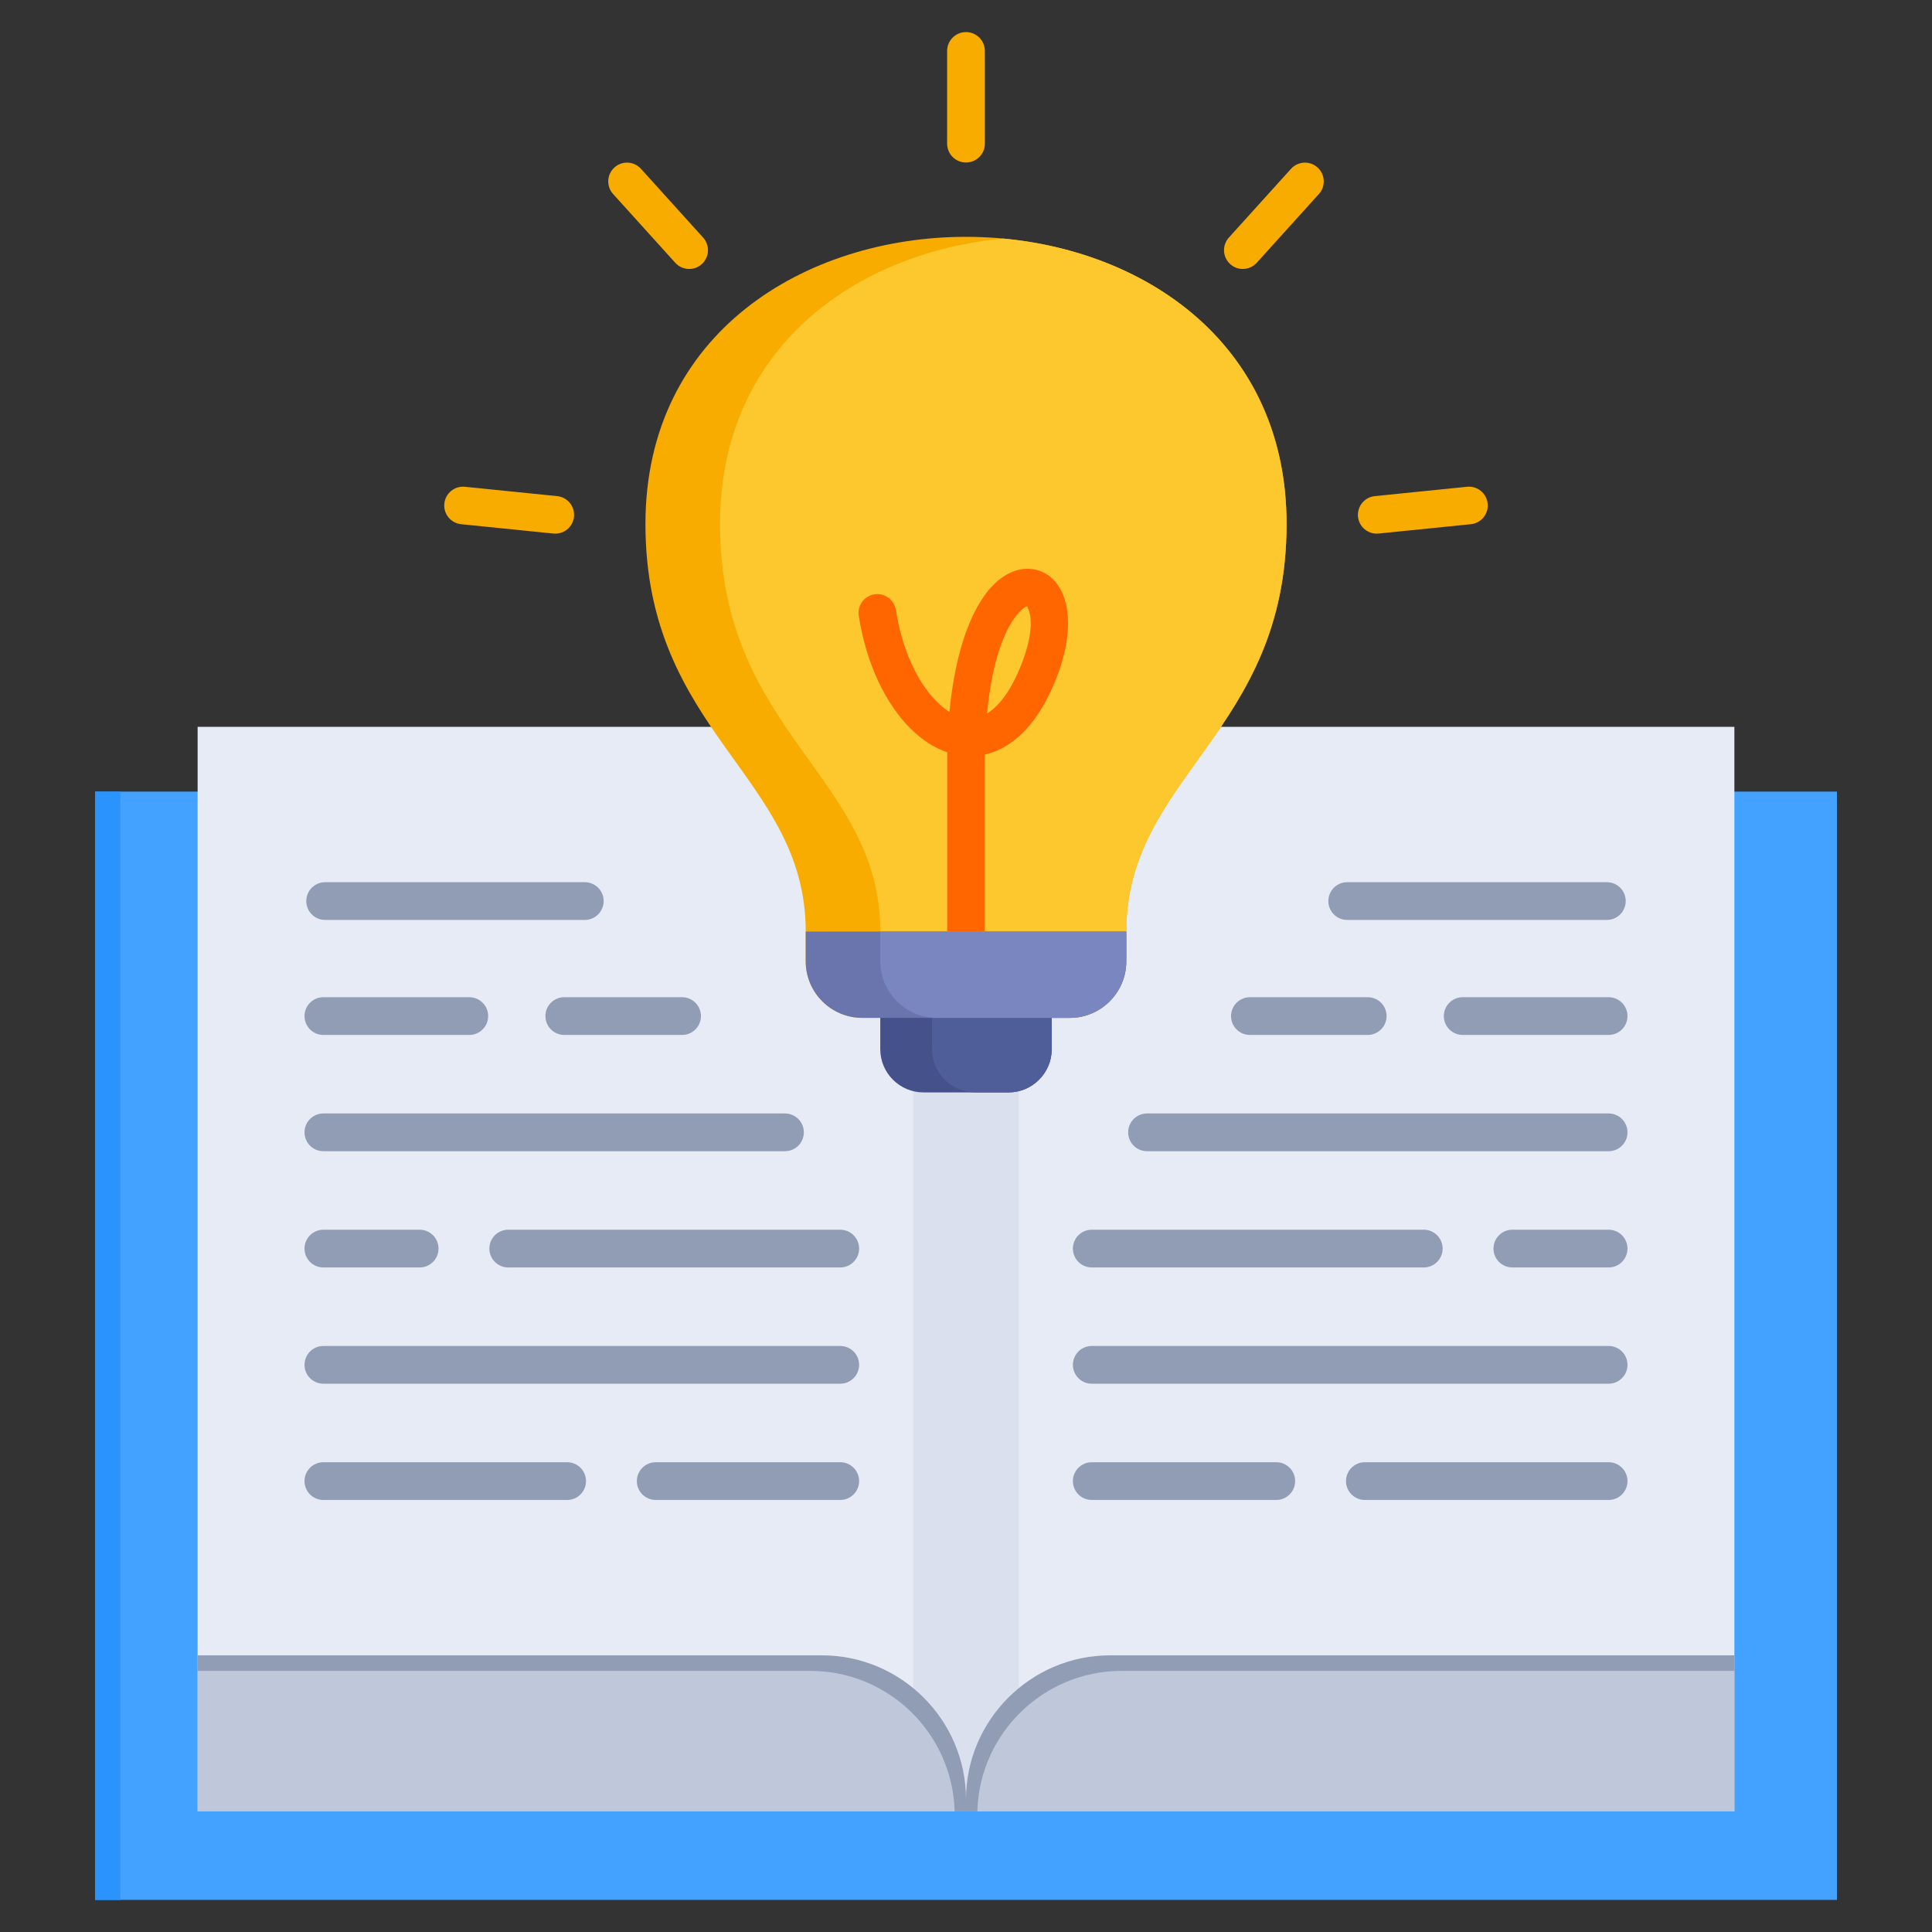 <svg id="Layer_1" height="512" viewBox="0 0 512 512" width="512" xmlns="http://www.w3.org/2000/svg" data-name="Layer 1"><rect x="0" y="0" width="512" height="512" fill="#333333" stroke="none"/><path d="m25.188 209.789h207.699l23.113 24.18 23.113-24.18h207.699v293.711h-230.812-230.812z" fill="#43a2ff" fill-rule="evenodd"/><path d="m25.188 209.789h6.698v293.711h-6.698z" fill="#2a93fc"/><g fill-rule="evenodd"><path d="m256 233.969v246.064h203.627v-287.415h-165.423c-23.758 0-38.204 18.695-38.204 41.351z" fill="#e7ebf5"/><path d="m256 233.969v246.064h14.008v-278.979c-8.987 7.584-14.008 19.56-14.008 32.915z" fill="#dae0ed"/><path d="m256 480.033h203.627v-41.351h-165.423c-21.042 0-38.204 17.163-38.204 38.205z" fill="#919cb5"/><path d="m256 233.969v246.064h-203.627v-287.415h165.423c23.758 0 38.204 18.695 38.204 41.351z" fill="#e7ebf5"/><path d="m256 233.969v246.064h-14.008v-278.979c8.987 7.584 14.008 19.56 14.008 32.915z" fill="#dae0ed"/><path d="m256 480.033h-203.627v-41.351h165.423c21.042 0 38.204 17.163 38.204 38.205z" fill="#919cb5"/><path d="m252.987 480.033h-200.614v-37.226h162.422c20.715 0 37.67 16.633 38.192 37.226z" fill="#bfc8db"/><path d="m426.301 264.272c2.761 0 5 2.239 5 5s-2.239 5-5 5h-38.667c-2.761 0-5-2.239-5-5s2.239-5 5-5zm-340.602 10c-2.761 0-5-2.239-5-5s2.239-5 5-5h38.667c2.761 0 5 2.239 5 5s-2.239 5-5 5zm.468-30.48c-2.761 0-5-2.239-5-5s2.239-5 5-5h68.809c2.761 0 5 2.239 5 5s-2.239 5-5 5zm-.468 153.714c-2.761 0-5-2.239-5-5s2.239-5 5-5h64.6c2.761 0 5 2.239 5 5s-2.239 5-5 5zm88.075 0c-2.761 0-5-2.239-5-5s2.239-5 5-5h48.899c2.761 0 5 2.239 5 5s-2.239 5-5 5zm-88.075-30.809c-2.761 0-5-2.239-5-5s2.239-5 5-5h136.974c2.761 0 5 2.239 5 5s-2.239 5-5 5zm0-30.808c-2.761 0-5-2.239-5-5s2.239-5 5-5h25.514c2.761 0 5 2.239 5 5s-2.239 5-5 5zm48.989 0c-2.761 0-5-2.239-5-5s2.239-5 5-5h87.985c2.761 0 5 2.239 5 5s-2.239 5-5 5zm-48.989-30.808c-2.761 0-5-2.239-5-5s2.239-5 5-5h122.328c2.761 0 5 2.239 5 5s-2.239 5-5 5zm63.843-30.809c-2.761 0-5-2.239-5-5s2.239-5 5-5h31.214c2.761 0 5 2.239 5 5s-2.239 5-5 5zm276.291-40.48c2.761 0 5 2.239 5 5s-2.239 5-5 5h-68.809c-2.761 0-5-2.239-5-5s2.239-5 5-5zm.468 153.714c2.761 0 5 2.239 5 5s-2.239 5-5 5h-64.6c-2.761 0-5-2.239-5-5s2.239-5 5-5zm-88.075 0c2.761 0 5 2.239 5 5s-2.239 5-5 5h-48.899c-2.761 0-5-2.239-5-5s2.239-5 5-5zm88.075-30.809c2.761 0 5 2.239 5 5s-2.239 5-5 5h-136.974c-2.761 0-5-2.239-5-5s2.239-5 5-5zm0-30.808c2.761 0 5 2.239 5 5s-2.239 5-5 5h-25.513c-2.761 0-5-2.239-5-5s2.239-5 5-5zm-48.989 0c2.761 0 5 2.239 5 5s-2.239 5-5 5h-87.985c-2.761 0-5-2.239-5-5s2.239-5 5-5zm48.989-30.808c2.761 0 5 2.239 5 5s-2.239 5-5 5h-122.328c-2.761 0-5-2.239-5-5s2.239-5 5-5zm-63.843-30.809c2.761 0 5 2.239 5 5s-2.239 5-5 5h-31.214c-2.761 0-5-2.239-5-5s2.239-5 5-5z" fill="#919cb5"/><path d="m298.475 254.796c0 8.223-6.728 14.95-14.951 14.95h-55.049c-8.223 0-14.95-6.727-14.95-14.95v-7.933c0-41.146-42.475-52.704-42.475-108 0-50.734 42.475-76.101 84.95-76.101s84.95 25.367 84.95 76.101c0 55.296-42.475 66.854-42.475 108z" fill="#f9ac00"/><path d="m298.475 254.796c0 8.223-6.728 14.95-14.951 14.95h-35.281c-8.222 0-14.95-6.727-14.95-14.95v-7.933c0-41.146-42.476-52.704-42.476-108 0-46.791 36.129-72.004 75.066-75.641 38.937 3.637 75.066 28.85 75.066 75.641 0 55.296-42.475 66.854-42.475 108v7.933z" fill="#fdc72e"/><path d="m233.28 256.945h45.439v21.114c0 6.292-5.15 11.442-11.442 11.442h-22.556c-6.293 0-11.442-5.148-11.442-11.442v-21.114z" fill="#45518a"/><path d="m246.99 256.945h31.729v21.114c0 6.292-5.15 11.442-11.442 11.442h-8.845c-6.293 0-11.442-5.149-11.442-11.442z" fill="#4f5d99"/><path d="m298.475 254.796c0 8.223-6.728 14.95-14.951 14.95h-55.05c-8.223 0-14.95-6.728-14.95-14.95v-7.934h84.951z" fill="#6a75ad"/><path d="m298.475 254.796c0 8.216-6.717 14.94-14.931 14.95h-35.3c-8.222 0-14.95-6.727-14.95-14.95v-7.933s65.182 0 65.182 0v7.934z" fill="#7986bf"/><path d="m122.225 138.92c-2.74-.27-4.742-2.71-4.472-5.449.27-2.74 2.71-4.742 5.449-4.472l24.439 2.477c2.74.27 4.742 2.71 4.473 5.449-.27 2.74-2.71 4.742-5.449 4.472l-24.439-2.477zm266.572-9.922c2.74-.27 5.18 1.733 5.449 4.472.27 2.74-1.733 5.18-4.472 5.449l-24.439 2.477c-2.74.27-5.18-1.733-5.449-4.472s1.733-5.18 4.472-5.449zm-46.662-84.261c1.844-2.038 4.993-2.196 7.031-.351s2.196 4.993.351 7.031l-16.47 18.224c-1.845 2.038-4.993 2.196-7.031.351s-2.196-4.993-.352-7.031l16.47-18.224zm-91.135-31.237c0-2.761 2.239-5 5-5s5 2.239 5 5v24.564c0 2.761-2.239 5-5 5s-5-2.239-5-5zm-88.519 37.916c-1.845-2.038-1.687-5.186.351-7.031s5.187-1.687 7.031.351l16.47 18.224c1.844 2.038 1.687 5.187-.352 7.031-2.038 1.845-5.186 1.687-7.031-.351l-16.47-18.224z" fill="#f9ac00"/><path d="m251.02 246.862v-44.484c0-1.006-.01-2.013.008-3.02-3.483-1.184-6.803-3.353-9.801-6.347-6.47-6.463-11.658-17.041-13.649-29.831-.42-2.718 1.442-5.263 4.16-5.684 2.718-.42 5.263 1.442 5.683 4.16 1.655 10.628 5.767 19.219 10.837 24.284 1.098 1.097 2.224 2.01 3.357 2.72 1.626-17.162 6.247-27.784 11.03-33.014 3.113-3.404 6.563-4.966 9.797-4.91 3.786.065 6.934 2.13 8.85 5.915 2.415 4.771 2.667 12.975-1.427 23.282-3.569 8.985-8.208 14.733-13.278 17.767-1.822 1.091-3.686 1.837-5.57 2.264-.011.792-.037 1.596-.037 2.414v44.484s-9.961 0-9.961 0zm18.969-84.496c-3.593 3.928-7.067 12.409-8.408 26.713 3.237-1.987 6.363-6.109 9.028-12.817 2.922-7.357 3.084-12.539 1.779-15.118-.147-.291-.021-.445-.101-.446-.47-.008-1.251.524-2.298 1.668z" fill="#f60"/><path d="m259.013 480.033h200.615v-37.226h-162.423c-20.715 0-37.67 16.633-38.192 37.226z" fill="#bfc8db"/></g></svg>